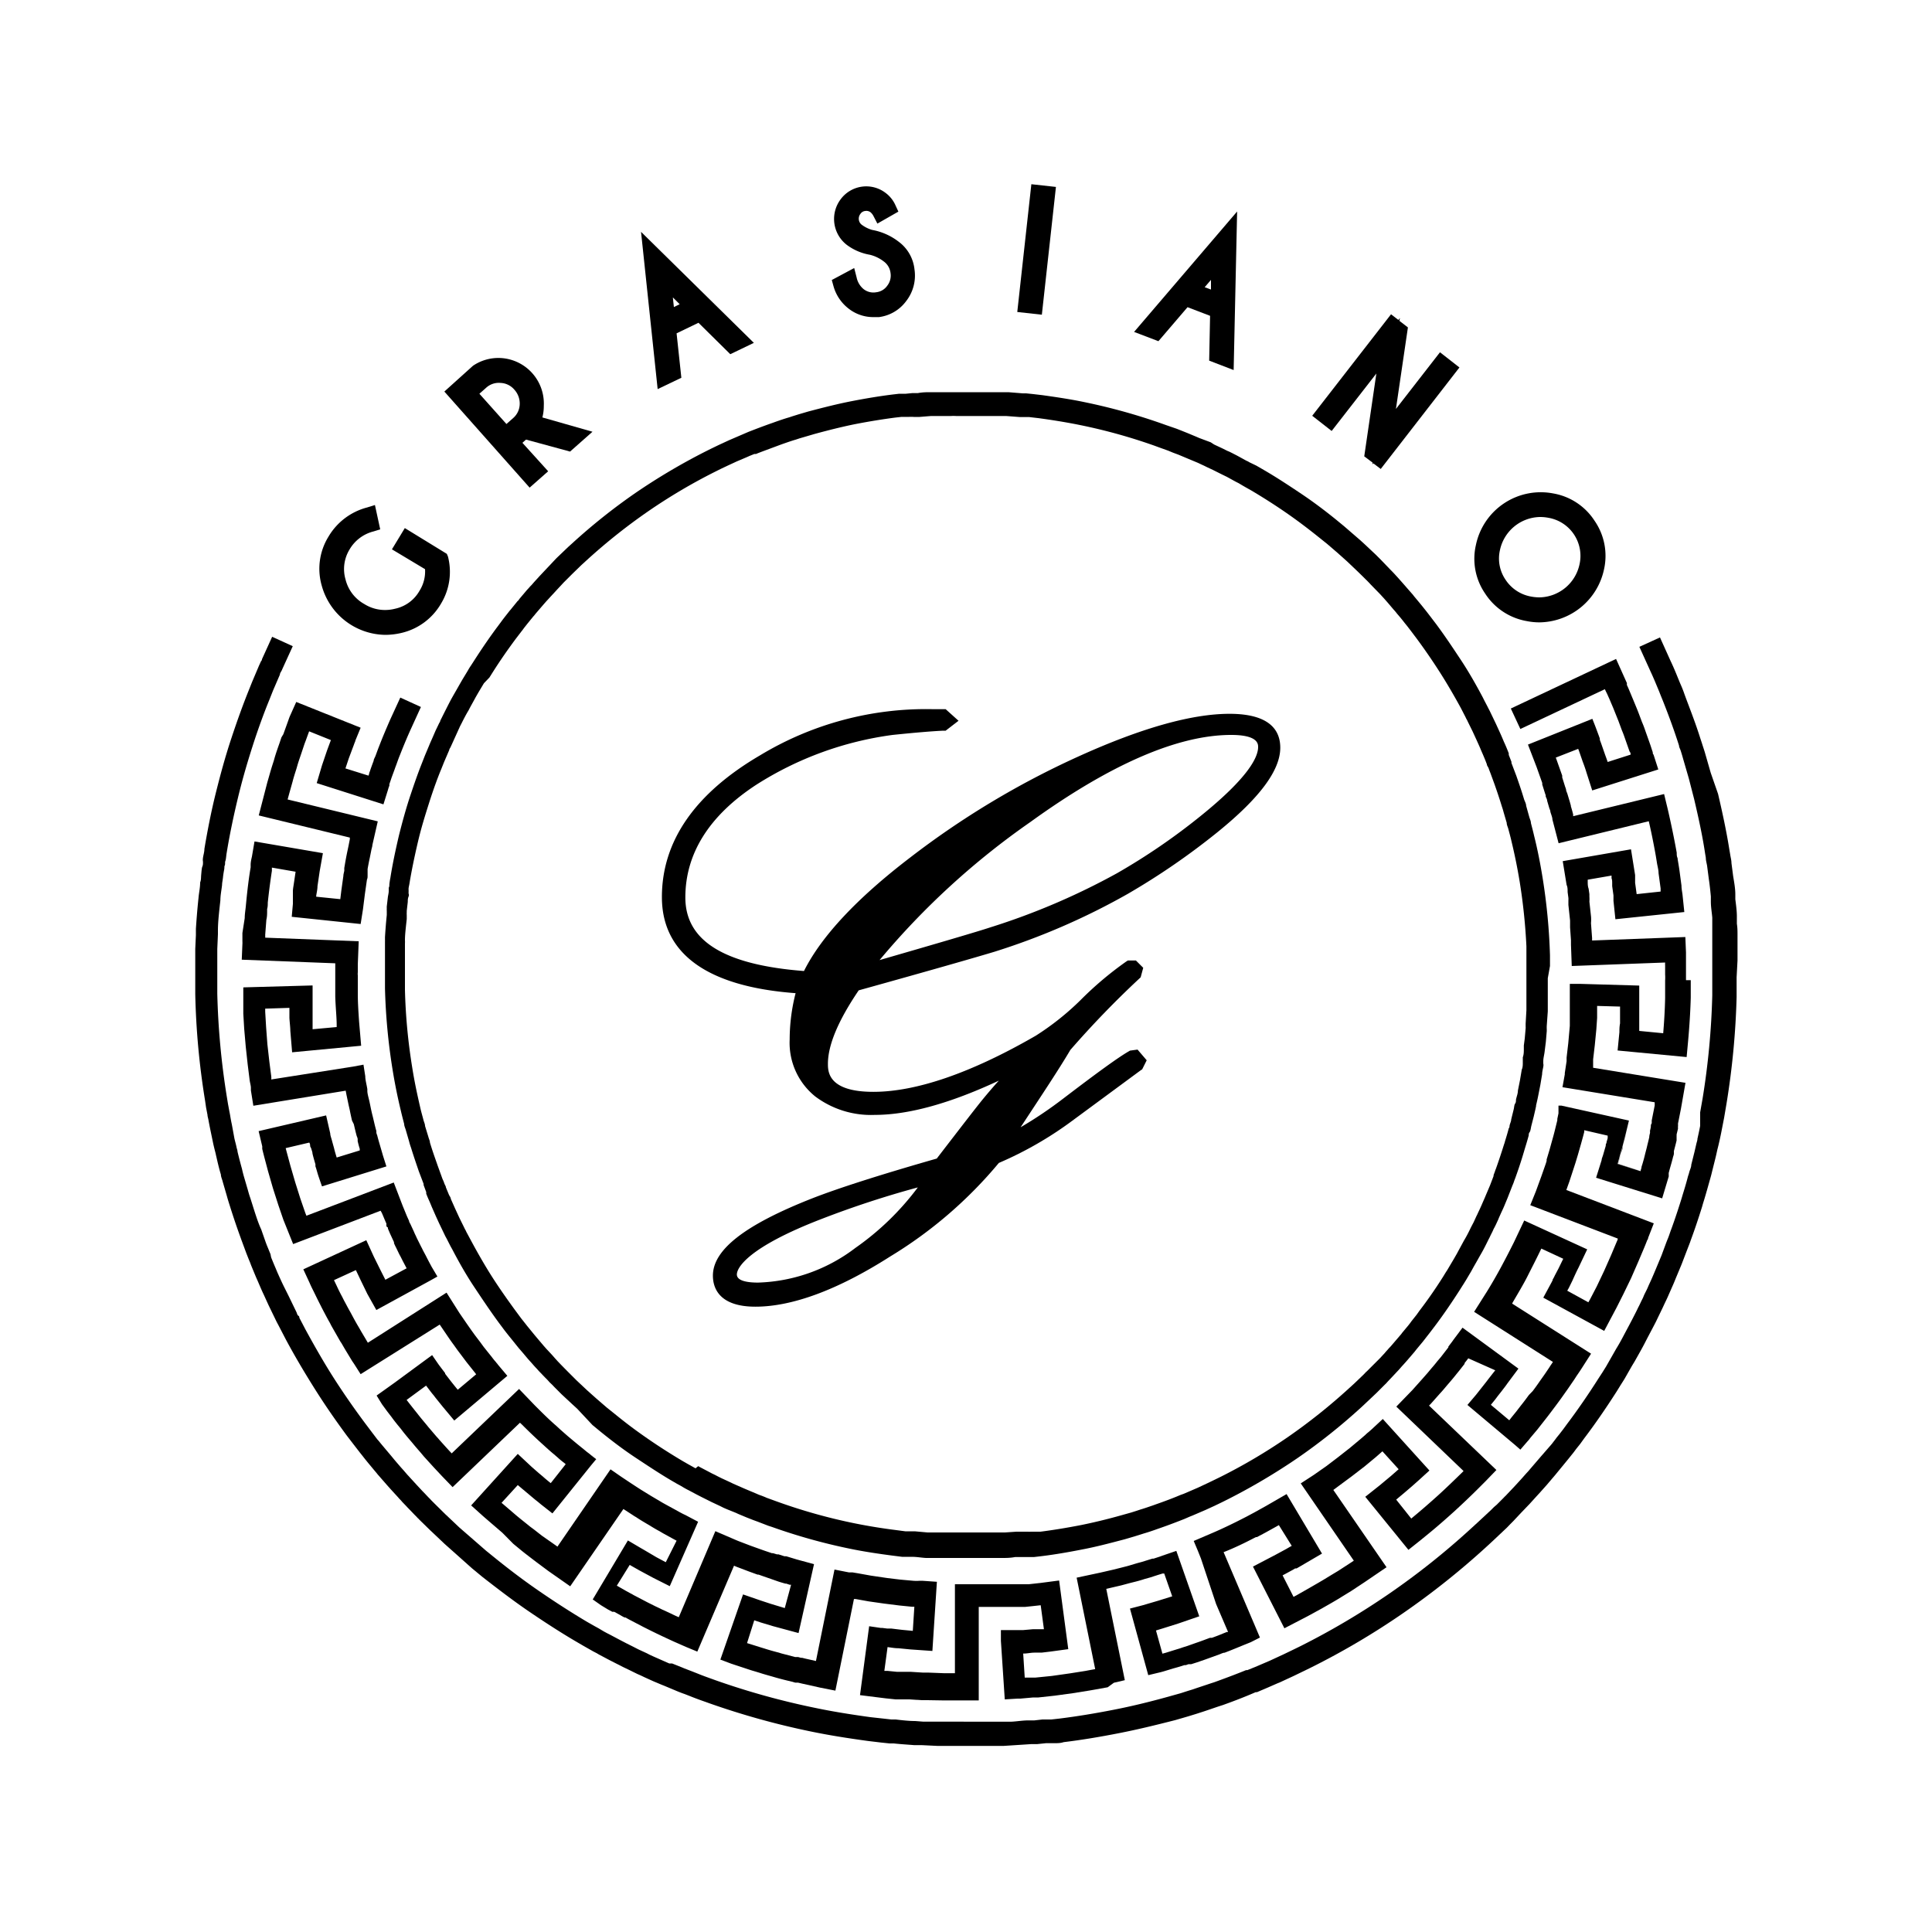 <svg id="Layer_1" data-name="Layer 1" xmlns="http://www.w3.org/2000/svg" viewBox="0 0 150 150"><title>Grasiano Logo</title><path d="M95.46,55.42c-2.95,0-6.91,1.12-11.77,3.33a66,66,0,0,0-13,7.81c-4.14,3.16-6.92,6.13-8.27,8.83-6.2-.48-9.21-2.34-9.21-5.71s1.81-6.34,5.52-8.76a26.09,26.09,0,0,1,10.57-3.86c1.74-.18,3.06-.29,3.93-.33h.19l1-.77-1-.9-1,0A24.91,24.91,0,0,0,59,58.65c-5,2.93-7.61,6.62-7.61,11s3.5,6.95,10.38,7.46a14.51,14.51,0,0,0-.46,3.6,5.34,5.34,0,0,0,2,4.43,7.21,7.21,0,0,0,4.61,1.42c2.61,0,5.84-.89,9.63-2.66-.41.45-.82.93-1.24,1.44s-1.51,1.92-3.58,4.61c-4.37,1.25-7.62,2.29-9.67,3.09-5.26,2.07-7.71,4-7.71,6,0,.9.43,2.41,3.3,2.41s6.41-1.31,10.47-3.9a33.67,33.67,0,0,0,8.43-7.26A28.17,28.17,0,0,0,83.27,87h0l5.29-3.9.12-.08.35-.7-.71-.83-.59.08-.1.06c-.82.47-2.48,1.68-5.09,3.67a31.86,31.86,0,0,1-3.3,2.22c1.67-2.54,3-4.54,3.86-6A73.65,73.65,0,0,1,88.43,76l.13-.12.2-.74-.57-.57h-.62l-.14.09a26.54,26.54,0,0,0-3.55,3,20.89,20.89,0,0,1-3.46,2.75c-5,2.89-9.28,4.36-12.61,4.36-3.53,0-3.53-1.59-3.53-2.18,0-1.45.8-3.36,2.39-5.7,5.61-1.56,9.16-2.58,10.55-3a53.4,53.4,0,0,0,10.34-4.49,55,55,0,0,0,6.94-4.77c3.3-2.67,4.9-4.82,4.9-6.58C99.4,56.82,98.72,55.42,95.46,55.42ZM80,63.82c6.2-4.48,11.45-6.76,15.59-6.76,2.09,0,2.09.71,2.09.94,0,.79-.76,2.36-4.41,5.31a49.35,49.35,0,0,1-6.55,4.49A53.55,53.55,0,0,1,76.89,72c-1.06.35-4,1.21-8.6,2.54A59.54,59.54,0,0,1,80,63.82ZM58.85,99.58c-.75,0-1.64-.11-1.64-.63s.85-2.1,6.55-4.3a75,75,0,0,1,7.5-2.46,21.16,21.16,0,0,1-4.85,4.7A13.08,13.08,0,0,1,58.85,99.58Z"/><path d="M120.34,75c0-.08,0-.15,0-.22s0-.27,0-.38v-.23a46.18,46.18,0,0,0-.57-6c-.19-1.18-.41-2.28-.66-3.27-.08-.36-.17-.68-.25-1,0-.16-.09-.33-.13-.48l-.24-.86c0-.16-.1-.33-.16-.5-.22-.74-.44-1.36-.6-1.82v0h0l-.38-1a.94.94,0,0,1,0-.09l-.21-.54h0l0-.12c-.07-.19-.16-.41-.26-.64s-.09-.19-.13-.29-.21-.5-.34-.78l-.27-.59-.48-1-.12-.23-.06-.12-.23-.44-.13-.26c-.53-1-1.1-2-1.69-2.89s-1.19-1.8-1.9-2.76l-.48-.63-.3-.39-.16-.2c-.22-.28-.43-.53-.63-.77s-.17-.2-.25-.31l-.49-.56-.27-.31h0l-.39-.44-.2-.22c-.17-.19-.31-.33-.41-.43l-.75-.78,0,0-.38-.38-.85-.8-.35-.32-1.26-1.09-.62-.51c-1-.81-1.87-1.45-2.69-2-1-.67-1.93-1.28-2.82-1.8l-.43-.25-.26-.15L97,35.89a1.27,1.27,0,0,0-.23-.12l-.11-.06-.62-.34h0l-.37-.19-.22-.11h0L95.28,35l-.36-.18-.49-.23-.17-.08L94,34.34,93.09,34l-.18-.08v0l-.72-.3-.5-.2-.33-.13L90.52,33l-.28-.1a46,46,0,0,0-6-1.67c-1.18-.25-2.39-.42-3.31-.55l-.77-.09-.49-.05-.26,0-1.12-.09-.58,0-.86,0-.69,0H72.85l-.59,0c-.31,0-.62,0-1,.07l-.43,0-.5.05-.25,0h0l-.27,0-.51.06q-1.47.18-3.3.54c-1,.2-2,.45-3.25.78l-.75.22-.48.15-.24.08c-.38.11-.73.23-1.07.35l-.25.09c-.66.23-1.31.48-1.85.69v0l-1.51.65-.82.38-.6.29-.44.22h0a48.38,48.38,0,0,0-5.4,3.2,46.22,46.22,0,0,0-4.92,3.92l-.3.27-.9.86-.2.21h0l0,0-1.13,1.2-.41.45-.2.23-.13.13c-.07.09-.16.18-.25.28l-.6.71c0,.06-.1.11-.15.18l-.52.64c-.1.11-.19.24-.29.36l-.18.23-.13.17-.34.46c-.61.81-1.25,1.74-1.91,2.77l-.22.34a4.11,4.11,0,0,0-.24.39l-.43.71v0l-.23.4c-.19.34-.39.68-.57,1s-.38.73-.56,1.08l-.14.28-.21.42c0,.08-.07.15-.1.22v0l-.1.21c-.06.13-.13.26-.19.4s-.13.3-.19.44-.19.42-.27.62l-.34.81-.29.74h0c-.24.61-.5,1.34-.81,2.27v0c-.34,1-.65,2.13-.92,3.21h0c-.28,1.2-.51,2.3-.66,3.27a5.06,5.06,0,0,0-.08.52c0,.08,0,.17-.05.26v0a2.34,2.34,0,0,1,0,.26c0,.16-.05.32-.07.49l-.08.69a.49.49,0,0,0,0,.12,2,2,0,0,0,0,.24l0,.31c-.07.67-.11,1.25-.14,1.71,0,.09,0,.18,0,.26h0v0a.17.17,0,0,1,0,.07l0,.68v.3c0,.07,0,.13,0,.21l0,.48h0v.21c0,.18,0,.39,0,.62v.42c0,.24,0,.48,0,.74a46.76,46.76,0,0,0,.58,6.25c.19,1.19.42,2.29.66,3.28.08.35.17.68.25,1,0,.16.09.32.13.48l.25.86a4.58,4.58,0,0,0,.15.49c.23.75.45,1.37.6,1.82v0h0l.38,1a.63.63,0,0,0,0,.09l.2.54h0a.61.61,0,0,1,0,.12c.07.19.16.4.27.64l.12.29c.1.24.22.5.34.78l.27.59.48,1,.12.22.06.12.23.45.14.25c.52,1,1.09,2,1.69,2.9s1.19,1.79,1.9,2.76l.47.63.3.38.17.21.62.77.26.3.48.57.28.31h0c.14.16.27.31.4.44l.14.16h0l.27.28.19.2.2.2.09.1.09.1.21.2.17.18h0l.56.56.86.8.35.32L46,110.64l.62.51c1,.81,1.86,1.45,2.69,2s1.93,1.28,2.82,1.8l.43.25.26.14.32.19.22.12.12.06.62.33h0l.37.19.22.11h0l.2.1.36.18.49.23.17.08.28.14.28.12v0l.67.27.17.08.67.28.51.2.33.12.83.32.28.09a44.8,44.8,0,0,0,6,1.68c1.19.25,2.4.42,3.31.54l.79.1.48,0,.26,0c.4,0,.76.07,1.12.09l.58,0,.86,0c.26,0,.48,0,.69,0h.06v0h3.13l.6,0c.3,0,.62,0,1-.07l.42,0,.5,0,.26,0h0l.27,0,.52-.06c1-.12,2.08-.3,3.29-.54,1-.19,2-.45,3.25-.78l.75-.22.48-.15.25-.08c.38-.11.73-.23,1.06-.35l.26-.09c.66-.23,1.31-.48,1.84-.69h0l.39-.17.25-.1,1-.43h0l.72-.33.6-.29.44-.22h0a48.38,48.38,0,0,0,5.4-3.2,46.22,46.22,0,0,0,4.92-3.92l.29-.27.91-.86.2-.2,0,0h0l.14-.14.33-.33a1.33,1.33,0,0,0,.16-.17h0l.51-.54.42-.45.2-.23.12-.13.25-.28.61-.71.14-.18.53-.64.28-.36.18-.23.13-.17.35-.46c.61-.81,1.25-1.74,1.91-2.77l.22-.35c.09-.13.16-.26.24-.38l.42-.71,0,0,.22-.4c.2-.34.39-.69.57-1s.39-.73.56-1.08c.05-.09.1-.19.14-.28s.15-.29.21-.43.07-.15.11-.22h0l.11-.22.18-.39c.06-.16.13-.3.19-.44s.2-.42.28-.62l.25-.6h0l.39-1a2.93,2.93,0,0,0,.14-.37l.07-.18c.2-.55.44-1.25.66-2l.08-.27c.1-.33.21-.68.31-1.06,0-.08,0-.16.07-.25s.09-.31.13-.48l.19-.74.12-.52.06-.28v-.06c.06-.25.12-.51.17-.77l.16-.81.14-.84c0-.2.06-.4.09-.58s0-.18,0-.28l0-.15c0-.23.07-.47.1-.71l.1-.8.07-.83s0-.09,0-.14a2.65,2.65,0,0,1,0-.27l.08-1.12,0-.85c0-.19,0-.38,0-.57l0-1.15Zm-1.89,4.48,0,.22a.76.76,0,0,1,0,.15l-.07.79-.07.53,0,.28c0,.21,0,.41-.08.64l0,.15c0,.09,0,.2,0,.3s0,.34-.08.5l-.14.83-.16.8h0c0,.24-.1.46-.15.71v0c0,.11,0,.21-.07.31s-.07.31-.11.45l-.19.77c0,.13-.07.27-.11.41s0,.19-.08.28c-.09.35-.19.68-.29,1a2,2,0,0,1-.08.26c-.29.93-.52,1.58-.63,1.89a1.46,1.46,0,0,0-.07.19l-.11.3,0,.07h0l-.27.71-.34.8c-.07.18-.16.37-.25.58s-.13.3-.2.45l-.16.34a2.4,2.4,0,0,1-.11.23l-.11.24c-.06.13-.11.25-.18.37l-.15.29c-.16.34-.34.69-.53,1v0c-.17.32-.35.64-.54,1l-.23.4-.42.71h0c-.06.1-.12.21-.2.32l-.22.36c-.63,1-1.25,1.88-1.84,2.65l-.22.31-.23.29-.19.24c-.08.12-.17.23-.25.33l-.45.54-.08.11-.12.14-.6.7a2.61,2.61,0,0,1-.22.24l-.13.15c-.07.08-.14.15-.2.23l-.37.4-1,1,0,0-.11.1-.17.18-.73.7-.44.4a45,45,0,0,1-4.72,3.76,43.7,43.7,0,0,1-5.19,3.07l-.45.22-.56.27-.79.37-1.09.47-.17.06-.13.05c-.3.13-.95.39-1.84.7l-.25.09c-.32.11-.66.23-1,.33l-.27.09-.41.13-.75.21c-1.17.33-2.19.57-3.12.76-1.18.23-2.24.4-3.18.52h0l-.45,0-.29,0a2.48,2.48,0,0,1-.27,0l-.42,0h0l-.44,0-.89.06-.62,0H73.43l-.84,0-.57,0-1-.09-.29,0-.44,0-.76-.1c-.88-.11-2-.28-3.18-.52a42.86,42.86,0,0,1-5.8-1.61l-.28-.1-.77-.28c-.12-.06-.24-.1-.36-.15a3.86,3.86,0,0,1-.43-.17l-.88-.37h0l-.89-.39-.25-.12-.17-.08-.5-.23-.3-.15-.21-.11-.23-.11-.34-.18-.61-.32-.12-.07L54,114l-.32-.18-.27-.15-.4-.23c-.86-.51-1.78-1.09-2.72-1.74s-1.61-1.15-2.57-1.93l-.6-.48-.8-.69-.74-.66-.83-.78-.41-.41-.21-.21-.1-.1-.53-.54-.21-.22-.19-.21-.21-.24-.37-.4c-.1-.1-.19-.21-.29-.32l-.45-.53-.26-.31-.59-.72-.18-.23-.27-.34-.46-.62c-.68-.93-1.3-1.82-1.83-2.65s-1.11-1.84-1.62-2.79l-.36-.67-.06-.13a1.74,1.74,0,0,1-.1-.19l-.39-.79-.34-.74h0L35,93.08c0-.1-.09-.21-.14-.31l-.24-.58c0-.07-.05-.15-.08-.21s-.07-.18-.1-.26l-.09-.2-.09-.25-.29-.8h0c-.15-.44-.36-1-.59-1.76v0c0-.14-.08-.28-.12-.44L33,87.42c0-.16-.09-.32-.13-.49s-.17-.61-.24-.93v0c-.23-1-.45-2-.63-3.15a44.18,44.18,0,0,1-.56-6c0-.25,0-.48,0-.71v-.42c0-.21,0-.39,0-.57v-.47c0-.07,0-.14,0-.21l0-.44,0-.77a2.11,2.11,0,0,0,0-.26c0-.45.07-1,.14-1.65l0-.32a1.23,1.23,0,0,1,0-.19s0-.08,0-.12l.08-.7v0c0-.13,0-.26.06-.41s0-.19,0-.28a2.54,2.54,0,0,0,0-.29c0-.15.05-.3.07-.44v0c.15-.93.37-2,.64-3.16s.56-2.08.88-3.09.68-2,.95-2.64l.22-.55.4-.93c0-.08.07-.15.1-.22l.06-.13.68-1.5h0l.12-.23c.17-.34.35-.69.54-1v0c.16-.32.35-.64.54-1l.23-.4.42-.7h0L38,52.6l.22-.35c.63-1,1.25-1.88,1.83-2.66l.23-.3.23-.3c.06-.07.12-.16.18-.24l.26-.33.44-.54.09-.1.11-.14.61-.71.21-.24.13-.14.21-.23.37-.4.1-.11h0l.41-.44.12-.13.4-.4.1-.1.17-.17.73-.71.44-.4a45.13,45.13,0,0,1,4.73-3.76,43.7,43.7,0,0,1,5.19-3.07l.44-.22.57-.27.67-.31h0l.8-.34.2-.09.37-.15.13,0c.3-.13,1-.38,1.85-.7l.25-.09c.32-.11.65-.23,1-.33l.27-.09.41-.12.75-.22c1.17-.32,2.19-.57,3.12-.76,1.18-.23,2.25-.4,3.18-.52h0l.45-.05.28,0,.27,0a3.28,3.28,0,0,1,.43,0h0l.44,0,.88-.07.62,0h.9a3.74,3.74,0,0,1,.46,0H76.1l.61,0,.85,0,.57,0,1.05.08.29,0,.43,0,.77.09c.88.12,2,.29,3.18.53a42.86,42.86,0,0,1,5.8,1.61l.27.1.78.28.36.15.43.16.81.34h0l.72.3h0l.23.11.24.11.18.09.49.23.3.15.22.11.22.11.35.17.6.33.13.07.18.09.32.19.26.15.41.23c.86.51,1.78,1.09,2.72,1.74.78.54,1.6,1.15,2.57,1.93l.6.48.79.68.75.67.82.78.41.4.22.22c.11.1.19.19.27.27l.11.12.75.77h0l.32.35.28.32.45.53a3.88,3.88,0,0,1,.26.31c.2.23.4.47.59.72l.18.22.27.35.46.61c.69.93,1.3,1.83,1.83,2.66s1.12,1.84,1.63,2.78l.35.68.06.13a1.14,1.14,0,0,1,.1.19l.39.79.34.74h0c.11.25.22.48.31.71l.14.32c.09.21.17.4.24.58l.08.21c0,.09.07.17.11.25s.06.16.08.21l.09.23.3.82h0c.16.45.37,1.06.59,1.78h0c.05.14.09.28.13.43l.24.82c0,.17.09.33.13.49s.17.62.24.94h0c.24,1,.45,2,.64,3.16a45.12,45.12,0,0,1,.52,5h0l0,.82v.2c0,.25,0,.48,0,.7v.43c0,.2,0,.39,0,.57s0,.21,0,.3v.16c0,.16,0,.29,0,.37l0,1.1h0l0,.31Z"/><path d="M134.9,74.57v-.16h0V73.9s0,0,0,0l0-.49,0-.72h0v-.13c0-.25,0-.54-.05-.84,0-.12,0-.24,0-.36l0-.22c0-.39-.06-.85-.12-1.32,0-.13,0-.25,0-.38,0-.46-.09-.94-.17-1.43l-.13-1c0-.23-.07-.46-.1-.68l-.06-.35c-.19-1.21-.47-2.59-.88-4.34L132.82,60l-.46-1.6h0c-.07-.23-.15-.46-.22-.69l-.11-.33c-.46-1.47-1-2.77-1.3-3.63-.09-.25-.19-.49-.29-.71l-.29-.71c-.16-.39-.31-.73-.44-1l-.83-1.84-1.6.73.83,1.83c.13.28.27.59.42.95l.3.72c.08.21.17.43.26.65v0c.33.83.82,2.1,1.27,3.52,0,.11.07.23.11.34s.14.44.2.66l.45,1.55.41,1.59c.4,1.7.67,3,.85,4.21l.06.36c0,.22.07.43.1.63l.13,1c.07.47.12.93.16,1.37,0,.13,0,.26,0,.39,0,.45.08.86.11,1.26l0,.22,0,.36c0,.3,0,.55,0,.77l0,.87v.44s0,0,0,.08h0v.34c0,.09,0,.19,0,.29v1.16l0,1.5a58.83,58.83,0,0,1-.75,8l-.19,1.08L132,87.41c-.06.33-.14.68-.21,1v0c0,.12-.05.25-.08.37l-.15.65-.25,1c0,.2-.11.39-.16.59s-.07.22-.1.33c-.13.51-.28,1-.42,1.45l-.07.24c-.38,1.22-.69,2.1-.85,2.52l-.08.23c-.06.18-.12.34-.17.45l-.09.23-.37,1-.45,1.08c-.11.26-.23.55-.37.86s-.16.34-.23.51-.15.32-.23.48-.09.19-.13.29-.09.19-.14.29-.16.35-.26.53l-.11.23c-.25.5-.51,1-.79,1.52v0c-.25.47-.52,1-.81,1.46l-.21.37-.57,1-.28.45-.3.46c-.82,1.29-1.64,2.48-2.44,3.54l-.3.41-.3.39-.22.27c-.12.17-.25.33-.37.49l-.87,1-.79.92c-.1.12-.2.24-.3.34l-.16.18-.23.26-.54.59-.7.74h0a2.14,2.14,0,0,0-.17.17l-.53.53L116,117l-.24.24-1,.93-.59.54a58.24,58.24,0,0,1-13.19,9.09l-.49.24-.85.41-1.06.49-.91.39h0l-.26.11-.57.23-.1,0c-.51.21-1.36.54-2.47.94l-.22.07c-.47.16-1,.33-1.46.49l-.33.1-.59.19-1,.28c-1.52.42-2.89.75-4.18,1-1.52.3-2.95.53-4.24.69h0l-.63.07-.35,0-.34,0-.62.07-.45,0c-.46,0-.9.08-1.32.1l-.79,0-.46,0h-.7l-.68,0H74.69l-.74,0h-.28l-.87,0-1.1,0-.65-.05c-.48,0-1-.06-1.51-.12l-.34,0-.62-.07-1-.11c-1.66-.23-3-.45-4.24-.71a58.62,58.62,0,0,1-7.74-2.14l-.25-.09c-.42-.15-.81-.29-1.15-.43l-.43-.17-.65-.25-.14-.06v0l-.8-.32-.12,0-.1,0-1.18-.52-.35-.16-.21-.11-.65-.3-.43-.22-.26-.13-.26-.13-.5-.26-.81-.43-.16-.08-.26-.14-.42-.25-.31-.17-.58-.33c-1.16-.69-2.38-1.47-3.62-2.32-1.07-.73-2.2-1.57-3.43-2.56l-.79-.64-1.08-.94-1-.87-.76-.72-.33-.31-.83-.82-.23-.23-.12-.13,0,0-.13-.13-.38-.4h0l-.1-.1-.38-.41-.23-.25-.55-.6-.31-.36c-.22-.24-.44-.5-.67-.77l-.28-.34c-.27-.32-.56-.66-.84-1a2.75,2.75,0,0,0-.22-.26l-.38-.5-.61-.81c-.9-1.21-1.72-2.4-2.44-3.53s-1.48-2.46-2.16-3.71l-.47-.9c0-.06,0-.11-.08-.16s-.1-.18-.14-.27l-.61-1.26L22,99.8c-.17-.35-.32-.69-.46-1l-.15-.36c-.13-.3-.24-.57-.34-.82L21,97.37l-.12-.29c-.06-.16-.12-.29-.16-.39l-.09-.24h0l-.35-1v0C20,94.86,19.75,94,19.43,93v0c-.07-.19-.13-.4-.19-.62l-.31-1.06c-.05-.18-.1-.37-.14-.56-.12-.43-.24-.89-.35-1.35,0-.12-.06-.24-.08-.36s-.11-.44-.16-.66L18,87.3c-.05-.22-.09-.45-.13-.69s-.05-.25-.07-.37l-.1-.54-.09-.55a59.12,59.12,0,0,1-.74-8c0-.36,0-.7,0-1v-.48c0-.29,0-.55,0-.79v-.53c0-.17,0-.32,0-.44v-.1h0v-.13l.05-1.15,0-.32c0-.62.09-1.4.19-2.31v0c0-.37.08-.76.13-1.18,0-.18.05-.38.07-.58s.05-.39.09-.6,0-.23.05-.35,0-.23.05-.35.06-.42.1-.63h0c.21-1.29.5-2.71.86-4.21s.74-2.79,1.17-4.13.89-2.58,1.28-3.53l.29-.73.53-1.23c0-.11.09-.22.14-.32l.07-.16.79-1.73-1.6-.73-.79,1.74s0,.1-.07.15l-.16.35-.53,1.25-.3.75c-.4,1-.83,2.17-1.32,3.65s-.85,2.82-1.21,4.26-.66,3-.88,4.32c0,.24-.08.47-.11.69s0,.23,0,.34h0c0,.12,0,.23-.05.34s-.07.44-.09.65,0,.39-.08.58c0,.43-.1.83-.13,1.23-.1.94-.16,1.77-.2,2.37l0,.33v.16h0l-.05,1.08v.19l0,.49h0v.17c0,.11,0,.22,0,.34s0,.53,0,.85v.47c0,.31,0,.68,0,1a58.83,58.83,0,0,0,.76,8.25l.08.55.11.57c0,.12.05.25.07.37s.09.48.14.73l.22,1.06c.05.24.11.48.17.71s.05.23.08.34c.11.49.23,1,.36,1.42,0,.18.1.37.14.55l.32,1.1c.06.22.13.45.2.67.33,1.06.63,1.92.86,2.55l.06.17h0l.4,1.08.17.43.12.29.09.24.36.87.15.34c.14.32.29.69.47,1.06l.36.79.63,1.3.16.3.55,1.06v0c.69,1.29,1.45,2.57,2.23,3.81s1.58,2.4,2.5,3.65l.63.82.41.53.2.25c.3.39.6.74.88,1.08.1.12.19.22.28.34l.7.8.31.35v0l.56.61a3,3,0,0,0,.23.25l.11.13h0l.29.3.11.12.33.34.21.22.13.13.15.16h0a.57.57,0,0,1,.11.11l.84.82v0l.33.31.78.74,1,.89,1.12,1,.81.67c1.28,1,2.44,1.88,3.55,2.64s2.52,1.68,3.72,2.38l.6.35.3.17.44.25.29.15.15.09.83.44.53.27.26.13.25.13.48.23.65.32.21.09.38.18.64.29h0l.69.29.13.05.93.39c.21.09.44.18.7.27l.41.16c.37.15.78.3,1.21.45l.25.09a60.31,60.31,0,0,0,8,2.22c1.27.26,2.66.49,4.36.72l1,.12.67.07.32,0c.56.06,1.07.09,1.57.13l.56,0,1.23.06.92,0H76l.74,0h.69l.51,0,.78-.05,1.38-.09.44,0,.68-.07.32,0h0l.34,0c.23,0,.46,0,.7-.08,1.33-.16,2.79-.4,4.36-.71,1.33-.26,2.74-.6,4.3-1l1-.29.65-.2.31-.1c.54-.17,1-.34,1.52-.51l.22-.07c1.15-.41,2-.76,2.55-1l.1,0,0,0h0l.82-.35.8-.35h0l.13-.05,1.08-.5.89-.43.49-.24h0a58.48,58.48,0,0,0,7.13-4.21,60.61,60.61,0,0,0,6.48-5.16l.52-.48,1.06-1,.27-.28.12-.12.11-.11h0l.59-.63h0l.7-.73.58-.64.23-.25.15-.17.34-.38.68-.8,1-1.22.41-.51.2-.27.32-.4.31-.43c.82-1.08,1.67-2.31,2.52-3.64l.29-.47.31-.49.57-1v0l.23-.38c.28-.5.57-1,.83-1.51s.56-1.06.82-1.57l.11-.23.28-.58.13-.27h0l.13-.28c.08-.17.17-.35.25-.53s.15-.34.22-.5c.14-.32.28-.62.39-.91l.45-1.08.06-.15h0l.34-.89.29-.75h0l.05-.15c.28-.75.59-1.67.88-2.6l.07-.25c.15-.47.3-1,.44-1.5l.09-.32c.06-.21.12-.42.17-.64l.25-1c.06-.24.11-.47.16-.7l.09-.36v0c.08-.34.16-.7.23-1.06l.21-1.08.19-1.12a61.08,61.08,0,0,0,.78-8.25l0-1.53Z"/><path d="M34.69,43,31.43,41l-1,1.65L33,44.19a2.81,2.81,0,0,1-.43,1.68,2.86,2.86,0,0,1-1.89,1.39,3.11,3.11,0,0,1-.79.1,3,3,0,0,1-1.6-.46A3,3,0,0,1,26.83,45a2.91,2.91,0,0,1,.31-2.34A3,3,0,0,1,29,41.26l.52-.16-.41-1.89-.61.19a4.92,4.92,0,0,0-3,2.27,4.74,4.74,0,0,0-.52,3.8,5.19,5.19,0,0,0,4.93,3.82h0a5.55,5.55,0,0,0,1.26-.15,4.81,4.81,0,0,0,3.08-2.29,4.76,4.76,0,0,0,.53-3.64Z"/><path d="M42.22,31.51a3.54,3.54,0,0,0-3.29-3.71,3.5,3.5,0,0,0-2.21.6l0,0-2.22,2,6.62,7.46,1.44-1.27-2-2.21.28-.25,3.42.93L46,33.52l-3.89-1.11A3.54,3.54,0,0,0,42.22,31.51Zm-5-.94.53-.47a1.45,1.45,0,0,1,1.11-.37,1.48,1.48,0,0,1,1.08.53,1.59,1.59,0,0,1,.41,1.14,1.47,1.47,0,0,1-.51,1.06l-.52.46Z"/><path d="M51.06,30.21l1.84-.88-.37-3.45,1.7-.82L56.7,27.5l1.83-.88L49.77,18Zm1.26-6.37-.08-.75.53.53Z"/><path d="M69.79,18.78a4.75,4.75,0,0,0-2.08-.93,2.52,2.52,0,0,1-.79-.39.58.58,0,0,1-.24-.4.6.6,0,0,1,.12-.45.5.5,0,0,1,.38-.23.53.53,0,0,1,.42.11,1,1,0,0,1,.23.31l.29.56,1.63-.93-.23-.5a2.41,2.41,0,0,0-.76-.95,2.47,2.47,0,0,0-3.49.49A2.54,2.54,0,0,0,65.73,19a4.16,4.16,0,0,0,1.81.78,2.92,2.92,0,0,1,1.09.53,1.29,1.29,0,0,1,.51.88,1.28,1.28,0,0,1-.26,1,1.2,1.2,0,0,1-.85.5,1.22,1.22,0,0,1-1-.26,1.58,1.58,0,0,1-.52-.88l-.19-.74-1.74.93.13.47a3.32,3.32,0,0,0,1.15,1.73,3.09,3.09,0,0,0,1.93.68l.45,0a3.11,3.11,0,0,0,2.12-1.25A3.22,3.22,0,0,0,71,20.91,3.07,3.07,0,0,0,69.79,18.78Z"/><rect x="75.5" y="18.42" width="9.98" height="1.92" transform="translate(52.4 97.25) rotate(-83.71)"/><path d="M89.94,26.49l2.26-2.64,1.75.67L93.88,28l1.9.73.27-12.31-8,9.35Zm3.59-4.19.49-.57,0,.75Z"/><polygon points="108.38 31.75 109.31 25.42 108.65 24.91 108.69 24.69 108.57 24.84 108 24.4 101.88 32.28 103.39 33.46 106.86 29 105.92 35.43 106.57 35.92 106.55 36.06 106.62 35.97 107.2 36.41 113.31 28.53 111.8 27.35 108.38 31.75"/><path d="M123.8,40.43a4.79,4.79,0,0,0-3.21-2.12,5.14,5.14,0,0,0-6,4,4.77,4.77,0,0,0,.72,3.78,4.83,4.83,0,0,0,3.22,2.13,5,5,0,0,0,1,.1h0a5.19,5.19,0,0,0,5-4.09A4.79,4.79,0,0,0,123.8,40.43Zm-4.22-.29a3.44,3.44,0,0,1,.63.06,3,3,0,0,1,2.42,3.63,3.24,3.24,0,0,1-3.1,2.55,3.55,3.55,0,0,1-.64-.06,3,3,0,0,1-2-1.31,2.92,2.92,0,0,1-.43-2.32,3.24,3.24,0,0,1,3.1-2.55Z"/><polygon points="32.51 107.38 31.27 108.29 32.5 107.38 32.51 107.38"/><path d="M127.4,90.92h0v0l-1.78-.56.23-.84.09-.3.09-.34.26-1.06h0l-.12.53L126,89c0,.17-.09.36-.15.55s-.07.26-.1.39l-.06.19a2.33,2.33,0,0,1-.07.25Z"/><path d="M46,113l-.08-.06.19.16h0Z"/><path d="M131.27,76.1l0,1.35c-.05,1.9-.24,3.73-.24,3.75l-.08.87-5.36-.51.14-1.42c0-.19,0-.43.05-.68v-.14c0-.11,0-.23,0-.35s0-.41,0-.6v-.22L124,78.1v.14c0,.25,0,.52,0,.79l-.06.88-.12,1.23-.13,1.11c0,.12,0,.23,0,.34l0,.31,7.17,1.17-.35,2-.23,1.16,0,.09a.52.52,0,0,1,0,.11v0a1.18,1.18,0,0,0,0,.2l-.11.45a.36.36,0,0,1,0,.1h0c0,.07,0,.13,0,.2l0,.17c-.07.29-.14.56-.21.82l0,.19c0,.11-.06.22-.08.33-.07.28-.15.55-.22.8s-.07.26-.1.37a1.67,1.67,0,0,0,0,.18l0,.1-.06.2-.45,1.5h0v0l-5.13-1.6.43-1.37c0-.11.08-.27.12-.42l.2-.69c0-.07,0-.14.06-.22v-.06l.09-.31,0-.2-1.82-.42,0,.13c-.07.29-.16.6-.25.93l-.24.84-.19.63-.12.37-.36,1.1-.23.64,6.79,2.59-.44,1.13s0,.11-.07.17v0c-.06.17-.14.36-.23.58l-.47,1.11-.55,1.26-.6,1.24-.54,1.07-.95,1.79-4.73-2.58.67-1.24a.41.41,0,0,1,.06-.11l0-.06a2.11,2.11,0,0,0,.16-.3l.3-.57.36-.74-1.7-.79-.07.14c-.36.75-.71,1.42-1,2s-.78,1.4-1.13,2l-.07.13,6.13,3.89-.64,1c-.12.19-.29.45-.48.72l-.16.25-.52.76-.22.31c-.19.27-.38.54-.59.82l-.17.23c-.22.29-.44.59-.66.87l-.22.28v0l-.51.65-.54.64-.06.08a1.46,1.46,0,0,1-.16.19h0l-.56.65-.41-.36-3.7-3.11.67-.79.79-1,.19-.25.25-.32.07-.09.19-.24L114,105.46a1.47,1.47,0,0,0-.1.13l-.19.24,0,.06-.4.51,0,0-.26.32v0c-.14.18-.31.38-.48.58h0l-.19.22-.11.13c-.14.17-.31.37-.48.55l-.71.8-.13.13,5.23,5-.84.87-.59.59c-.36.36-1.08,1.06-1.87,1.78-.64.58-1.35,1.2-1.94,1.68l-.66.54-.93.74L106,116.21l1.11-.88.9-.75.58-.51,0,0-1.26-1.39-.5.44-.88.73-1,.77-1.08.8-.35.26,4.13,6-1,.68-.19.13-.53.36-1,.66-.39.24h0l-.13.08-.62.38h0l-.41.24-.77.44-1.08.59-1.81.94-2.44-4.79,1.74-.91.85-.46.24-.14.18-.1-1-1.61-.14.08-.9.5-.66.35-.08,0-.33.17,0,0h0c-.81.42-1.63.79-2.18,1l2.49,5.85h0l.33.78-.71.36,0,0-.57.23-.56.23-.52.21-.39.15-.06,0-.15.05-.14.06-1.16.42-.64.22-.44.14-.05,0-.16,0h0l-.2.07-.11,0c-.3.1-.58.18-.84.25l-.79.24-.18.05h0l-1,.24-1.42-5.17,1-.26,1.19-.35,1.09-.34-.62-1.77h0l-.13,0-.33.1-.65.21h0l-.4.11q-.36.12-.72.21h0l-.44.11h0l-.67.18-1.16.27,1.44,7.09-.85.2L86,131l-1,.18h0l-.4.07-1.31.21-1.39.19-1.28.14-.4,0-1,.09h-.21l-1,.06-.3-4.55v-.83l.85,0,.49,0,.23,0h.15l.79-.07.48,0,.35,0-.25-1.86-.64.07-.57.06-.39,0h0l-.75,0-.45,0-.76,0-1.06,0h-.19v7.26H74.65l-1.41,0L72,132c-.16,0-.32,0-.47,0l-.93-.06-.46,0h0l-.18,0h0l-.32,0h-.1l-.77-.08-2-.25.71-5.35.89.13h.12l.39.05.32,0,.83.1.84.08.12-1.87-.16,0-1-.1-1.2-.15-1.19-.17-1-.18-.14,0-1.44,7.11-1.17-.23-.49-.11-.27-.06-.63-.14-.34-.08-.07,0-.14,0-.29-.08c-.37-.09-.75-.18-1.14-.29l-.21-.06c-.37-.11-.76-.21-1.12-.33l-.36-.11c-.29-.08-.55-.17-.79-.25l-.79-.26-.3-.1h0l-.82-.31,1.76-5.06,1.33.46.82.27,1.09.33.49-1.81-.11,0h0l-.27-.09-.07,0c-.21-.06-.43-.12-.65-.2h0l-.4-.14h0l-.69-.24h0l-.34-.12-.08,0h0l-.66-.24-1-.38-.16-.07-2.85,6.67-.87-.36-.25-.11-.75-.33-.84-.39-.25-.12-.19-.09h0l-.41-.2-.62-.31-1.11-.58-.11-.06-.18-.1-.07,0a3.07,3.07,0,0,1-.31-.17l-.49-.27h0l-.07,0h0l-.08,0-.32-.17-.56-.34-.64-.45.68-1.14,2.05-3.44,1,.59.21.12,1,.59.73.39.84-1.67-.35-.19-.71-.39-.27-.16c-.23-.12-.5-.28-.77-.45l-.24-.14c-.27-.16-.54-.32-.79-.49l-.17-.1-.12-.08-.6-.39-.11-.07-4.13,6-1.7-1.19-.94-.7-.64-.49-.22-.17-.24-.19h0l-.68-.56,0,0L39,119l-.92-.79-.44-.38,0,0-.16-.14-.9-.81,3.62-4,1.07,1,.57.5.3.25c.21.19.43.37.62.52h0l1.16-1.47-.1-.09q-.26-.19-.51-.42l-.3-.26c-.21-.17-.42-.36-.62-.54l0,0-.23-.21c-.57-.51-1.16-1.08-1.65-1.57l-.14-.13-5.23,5-.83-.86-.59-.63-.21-.23-.6-.66-.25-.3c-.21-.24-.43-.49-.64-.75l-.23-.27c-.22-.26-.44-.52-.64-.79l-.17-.21-.1-.12c-.16-.2-.33-.41-.47-.61l-.17-.22-.2-.26-.38-.52-.42-.68,1.4-1,2.91-2.14.51.74h0l.06.08.28.37.16.21,0,.05.47.61.24.3v0l.08.1.19.23,1.43-1.2-.1-.13-.66-.83-.27-.36h0l-.43-.57v0l-.27-.38c-.15-.2-.29-.4-.42-.59l-.68-1L28,106.69l-.51-.8-.15-.22-.43-.71c-.13-.21-.26-.44-.4-.68l-.07-.1-.15-.26-.57-1-.1-.2c-.18-.31-.34-.62-.51-.94l-.15-.29c-.14-.28-.28-.55-.4-.8l-.21-.43c-.11-.22-.23-.46-.3-.63l-.5-1.08,4.89-2.26.59,1.29.52,1.05.37.73,1.65-.89-.3-.57-.16-.32L31,97.38l-.25-.52a3.54,3.54,0,0,1-.16-.34l0-.08-.06-.13-.26-.56c-.05-.13-.11-.25-.15-.36l0-.08A.37.37,0,0,1,30,95.2L30,95c-.13-.29-.24-.57-.35-.82L29.55,94l-6.79,2.59L22,94.7l-.39-1.14-.42-1.31-.38-1.32-.3-1.13q-.09-.35-.15-.6v0c0-.08,0-.14,0-.2l-.28-1.18,5.24-1.22L25.64,88c0,.17.1.4.15.62l.14.5c.06.26.14.52.21.75v0l1.79-.55,0-.13c-.06-.18-.11-.38-.16-.59l0-.15c0-.09-.05-.18-.08-.27-.08-.29-.15-.6-.22-.9L27.33,87q-.1-.43-.18-.84l-.08-.35L26.9,85l-.06-.32-7.17,1.17-.19-1.19,0-.19v0c0-.19-.07-.39-.1-.63l-.15-1.2-.15-1.38-.12-1.38-.07-1.18c0-.23,0-.44,0-.6v0c0-.09,0-.17,0-.23l0-1.21,5.38-.15,0,1.44c0,.2,0,.47,0,.76l0,.38c0,.3,0,.58,0,.82l1.87-.17,0-.15c0-.63-.09-1.43-.11-2.24h0c0-.32,0-.62,0-.91V74.79l-7.26-.28.05-1.2a1.55,1.55,0,0,0,0-.22V73c0-.16,0-.35,0-.56L19,71.28c0-.29.05-.58.08-.87l.05-.52c.1-1,.21-1.86.33-2.55l0-.2c0-.22.06-.46.1-.64l.2-1.17,5.31.91-.25,1.4-.17,1.16c0,.26-.07.52-.1.76v.06l1.87.19.08-.66L26.66,68c0-.13.05-.27.07-.4l0-.21.05-.29c.05-.3.11-.62.17-.91l.11-.52.1-.51,0-.13-7.07-1.72.66-2.55.17-.59q.15-.54.33-1.08l.07-.25c.12-.41.26-.8.38-1.14l.15-.45L22,57l.36-1c.05-.14.09-.26.13-.36L23,54.5l5,2-.41,1c0,.07-.06.15-.09.26l-.42,1.12-.26.78,1.79.56.05-.14c0-.08.05-.16.07-.23s.17-.5.28-.78c0-.11.08-.23.13-.35s.18-.5.29-.77h0c.3-.78.62-1.52.86-2.07l.79-1.72,1.6.73-.78,1.71c-.22.48-.54,1.23-.84,2v0c-.09.21-.17.44-.26.69s-.1.26-.14.38-.18.49-.26.71l-.08.24-.09.26V61a2.53,2.53,0,0,0-.11.33l-.35,1.12L24.59,60.8,25,59.42l.39-1.15.3-.81L24,56.78l-.28.77q-.06.15-.12.33l-.14.42c-.11.34-.25.72-.36,1.09l-.08.28c-.11.35-.22.68-.3,1l-.25.89-.14.51,7,1.7-.42,1.84c0,.12-.06.26-.09.44l-.11.55c-.06.27-.12.58-.17.87l0,.26,0,.16,0,.09c0,.11,0,.21-.05.31l-.16,1.12-.15,1.19L28,71.74l-5.35-.56.09-1c0-.09,0-.18,0-.29l0-.14c0-.11,0-.22,0-.34v-.06l0-.14c0-.2.05-.43.08-.65l.13-.88-1.84-.32,0,.25c-.1.65-.22,1.52-.32,2.47,0,.16,0,.33-.05.49v.1c0,.26,0,.5-.06.74l-.09,1.17a1.62,1.62,0,0,1,0,.22v0l7.26.28-.07,1.78h0v.63a1,1,0,0,0,0,.24v.58c0,.28,0,.57,0,.85v0h0c0,.77.06,1.56.1,2.17l.16,1.86-5.36.51-.14-1.67c0-.28-.05-.63-.07-1v0c0-.1,0-.21,0-.31v0c0-.16,0-.32,0-.47l-1.88.06c0,.08,0,.16,0,.24l.07,1.19.1,1.34.15,1.33.15,1.16a1.05,1.05,0,0,1,0,.24v0l6.36-1,.8-.15.14.9c0,.29.1.62.16,1l0,.13c0,.23.1.54.17.86l.06.29c.06.3.12.58.19.84l.09.38c.06.26.12.51.19.75l0,.1c0,.1.06.2.08.29s.11.41.16.58l.21.72.06.21s0,0,0,0l.27.85L25,92.11s-.25-.7-.34-1l-.11-.38-.06-.18,0-.15c-.07-.25-.16-.54-.23-.84,0-.13-.07-.27-.1-.4L24.08,89c0-.1,0-.19-.07-.29l-1.83.43.06.23.31,1.15.37,1.27.4,1.27.38,1.1.09.23,6.78-2.58.64,1.67h0l.05.13.34.83.16.35c0,.09.07.17.11.26l.25.54.09.21v0c.05.1.1.2.14.3l.35.7v0c.05.09.09.17.13.26l.23.43c.24.48.42.8.45.86l.45.76-.48.27-4.26,2.33-.56-1-.14-.25L28,99.39l-.37-.78-1.7.78.22.46c.11.24.25.53.41.82l.15.3c.15.27.31.59.48.88l.14.26c.17.32.34.63.51.91.06.11.12.2.17.3l0,0,.41.69.14.24,6.11-3.89,1,1.58.57.83.35.5,0,0h0l.28.39.42.55.08.11.19.26.64.8c.11.15.22.28.31.38l.05.07a.44.44,0,0,1,.09.11l.74.88-4.12,3.47-.91-1.09-.54-.67c-.07-.09-.14-.19-.22-.28s-.36-.47-.52-.67l0,0-1.51,1.11.17.22.41.52,0,0,.28.35c.2.26.41.51.62.76l.22.27.58.68.07.08c.08.08.15.17.22.25l.54.6,0,0,.22.24.17.18,5.23-5,1.21,1.26h0l.12.12c.47.47,1,1,1.58,1.5l.28.26.58.51.31.26,0,0,.42.35.58.47.18.15.2.15h0l.19.16.34.26-.4.48-3,3.73-.89-.7-.24-.2-.24-.19h0l-.69-.58-.14-.12-.1-.08,0,0-.07-.06-.32-.27-1.26,1.38.19.16.91.78.13.11.22.18,0,0,.66.53.11.09.23.17,0,0,.08.06.6.47,1,.7.21.15,4.12-6,.81.56h0l.12.08.63.42.52.34,0,0,.28.18.78.48.22.13.71.42.29.16.66.36h0l.36.2,0,0c.17.09.32.17.42.21l1,.53L52,123.15l-1.29-.65-1.06-.57-.76-.43-1,1.61h0l.21.12.49.28.31.17h0l.19.1.1.06,1.07.56.62.31.36.17,0,0,.18.09.29.13.74.35.25.11,2.84-6.68,1.58.68h0l.19.08.94.36.64.23.45.16.59.2.09,0h0l.3.09.12,0,.47.15.14,0,.36.11.43.13.25.07,1.11.3L62,126.79,60,126.25l-.93-.28-.51-.17L58,127.57l.26.08.73.23.39.12c.34.11.7.21,1.09.31l.19.06,1.07.28.23,0,.22.06.09,0,.28.07.36.08.44.1,1.44-7.1,1.12.22.22,0h.06l.42.07,1,.18,1.29.19,1,.12,1,.09a3.08,3.08,0,0,0,.51,0l.19,0,1.14.08-.35,5.37-1.72-.12-.91-.09c-.3,0-.6-.06-.85-.09h0l-.25,1.85.27,0,.71.07h.1l.33,0h.14l.15,0,.35,0,.94.06.42,0,1.28.05.79,0V123h1.93l1,0,.65,0h.05l.47,0,.69,0H79l.38,0,.49,0,.91-.1,1.45-.19.71,5.33-1.4.19-.67.08-.19,0-.35,0c-.27,0-.53.06-.77.07h-.12l.12,1.87.27,0,.22,0,.32,0,1.29-.13,1.41-.2,1.2-.19.32-.06h0l.44-.08-1.44-7.1,1.83-.39,1-.23.64-.16h0l.47-.12.64-.19.17-.05.3-.08.58-.18,0,0,.26-.08.09,0,.49-.16.19-.07,1.08-.37,1.78,5.08-1.63.56-1.27.4-.46.14.5,1.8.26-.07.77-.24.33-.1.2-.07h0l.38-.12.65-.23c.39-.13.78-.28,1.1-.4l.15,0,.22-.08,0,0,.29-.11.64-.26.11,0-.93-2.17h0L93.24,121,93,120.4l-.32-.76,1.61-.69h0c.53-.23,1.32-.6,2.1-1l.41-.21,0,0,.58-.31.9-.5,1.61-.93,2.75,4.62-1.71,1-.26.15-.11,0-.2.12-.59.32-.19.1.85,1.67.23-.12,1-.57.71-.41,0,0,.39-.23.74-.45.4-.24,1-.65.21-.14-4.12-6,1-.65,1-.7.88-.67.93-.73.85-.71.36-.31a2.46,2.46,0,0,1,.25-.22l0,0,.25-.22.85-.79,3.62,4-.8.73-.27.24-.27.24,0,0,0,0-.56.48-.68.57,1.17,1.47.19-.16c.57-.47,1.26-1.07,1.88-1.63s1.38-1.3,1.81-1.72l.18-.18-5.22-5,1.25-1.29.08-.09.68-.76.43-.49,0,0,.3-.36c.15-.17.3-.35.44-.53l0,0,.28-.33.34-.44.07-.09.17-.22,0-.06.29-.38v0l.12-.17.69-.92,4.34,3.18-.85,1.14c-.12.18-.28.38-.47.63l-.27.34-.21.28-.34.42,1.43,1.2.17-.22.39-.48.09-.12.24-.31c.21-.26.42-.54.63-.83L119,108c.19-.25.37-.5.56-.78l.22-.31c.18-.25.33-.48.48-.7h0c.06-.09.11-.18.17-.26l.14-.21-6.12-3.89,1-1.58c.34-.55.74-1.24,1.09-1.89s.65-1.23,1-1.93l.8-1.69L123.23,97l-.68,1.43c-.14.27-.3.62-.47,1l-.28.57-.12.21,1.64.9.13-.23.52-1,.57-1.2.54-1.22.45-1.07a1.22,1.22,0,0,0,.07-.17l0-.06-6.79-2.59.44-1.09.2-.55.22-.6.35-1,.06-.2,0-.11v0l.07-.23.17-.57.18-.65c.09-.31.17-.61.23-.86l.18-.73,0-.11.09-.43,0-.6.1,0h0l.13,0L126.47,87l-.21.87L126,88.89l-.09.34-.09.3-.23.84,1.78.56v0h0a1.94,1.94,0,0,1,.07-.25c0-.11.06-.23.09-.35v0h0c.07-.23.14-.49.2-.75l.12-.46c.06-.27.14-.56.2-.84l0-.06a2.61,2.61,0,0,1,.06-.27,1.16,1.16,0,0,1,0-.18v0a2.8,2.8,0,0,0,.06-.28c0-.1,0-.19.07-.28l0-.14,0-.08.23-1.16,0-.25-7.16-1.17.18-1s0-.06,0-.1l.14-.92c0-.09,0-.18,0-.28l.13-1.12.12-1.34,0-.67c0-.25,0-.52,0-.73l0-.74c0-.14,0-.22,0-.25v-.87h.89l4.5.13,0,1.57v.42c0,.18,0,.42,0,.67l0,.46c0,.14,0,.28,0,.4h0l1.86.18c.06-.69.13-1.73.15-2.74l0-1.35a3.68,3.68,0,0,0,0-.47v-.68a2.09,2.09,0,0,1,0-.25l-7.25.27-.06-1.65h0V73l-.07-1c0-.06,0-.14,0-.22h0c0-.11,0-.21,0-.31l-.13-1.21,0-.27,0-.09a1.23,1.23,0,0,0,0-.19l-.06-.45c0-.2,0-.39-.08-.56l-.3-1.84,5.3-.92.32,2c0,.12,0,.24,0,.37v.06h0v0s0,.11,0,.17l.12.88,1.86-.2,0-.24-.16-1.19c0-.27-.09-.55-.13-.83l-.08-.49c-.19-1.09-.42-2.17-.55-2.71l-7,1.71-.48-1.84c0-.18-.11-.41-.16-.61v0c0-.1-.06-.2-.09-.3l-.16-.55c0-.11-.07-.22-.11-.33l0-.07a1,1,0,0,0-.05-.16l-.22-.7s0-.08,0-.12l-.44-1.24-.67-1.74,5-2,.21.53s.34.9.37,1l0,.1.1.27.31.89c.07.19.14.38.2.56l1.78-.57c0-.08,0-.15-.08-.24l-.39-1.11c-.06-.17-.12-.34-.2-.52l-.27-.73-.4-1-.34-.8c-.05-.1-.09-.2-.14-.31v0l-.07-.14-.11-.23-6.56,3.09-.74-1.59,8.17-3.85.84,1.87a.36.36,0,0,1,0,.09l0,.06c.06.12.11.24.17.38l.33.79c.14.34.29.69.43,1.06l.24.64c.1.23.18.44.25.65l.39,1.1c.08.23.14.44.2.6v0c0,.07,0,.14.06.19l.37,1.15-5.13,1.63-.44-1.37c-.07-.24-.18-.56-.3-.87l-.28-.81-.07-.18-1.74.68.06.16.44,1.24c0,.05,0,.09,0,.14l.23.73a1.72,1.72,0,0,1,.07.21v0c0,.12.08.24.11.36l.17.56.09.32v.05c.07.23.13.44.18.65l0,.13,7.06-1.72.21.87c.08.31.47,2,.77,3.68,0,.15,0,.29.07.43v.06c.05.3.1.59.14.87l.16,1.2c0,.26.06.52.08.7l.14,1.35-5.35.56-.15-1.43c0-.12,0-.27,0-.42l-.1-.72,0-.22c0-.14,0-.27-.05-.39l0-.21-1.85.32,0,.14c0,.18,0,.36.07.56v0h0v0l.06.42c0,.08,0,.14,0,.2v0a2.58,2.58,0,0,1,0,.38l.13,1.19a2.91,2.91,0,0,1,0,.4v0a.91.91,0,0,0,0,.17l.08,1.08v.18l7.24-.27.05,1.19c0,.12,0,.26,0,.42V76.1Z"/></svg>